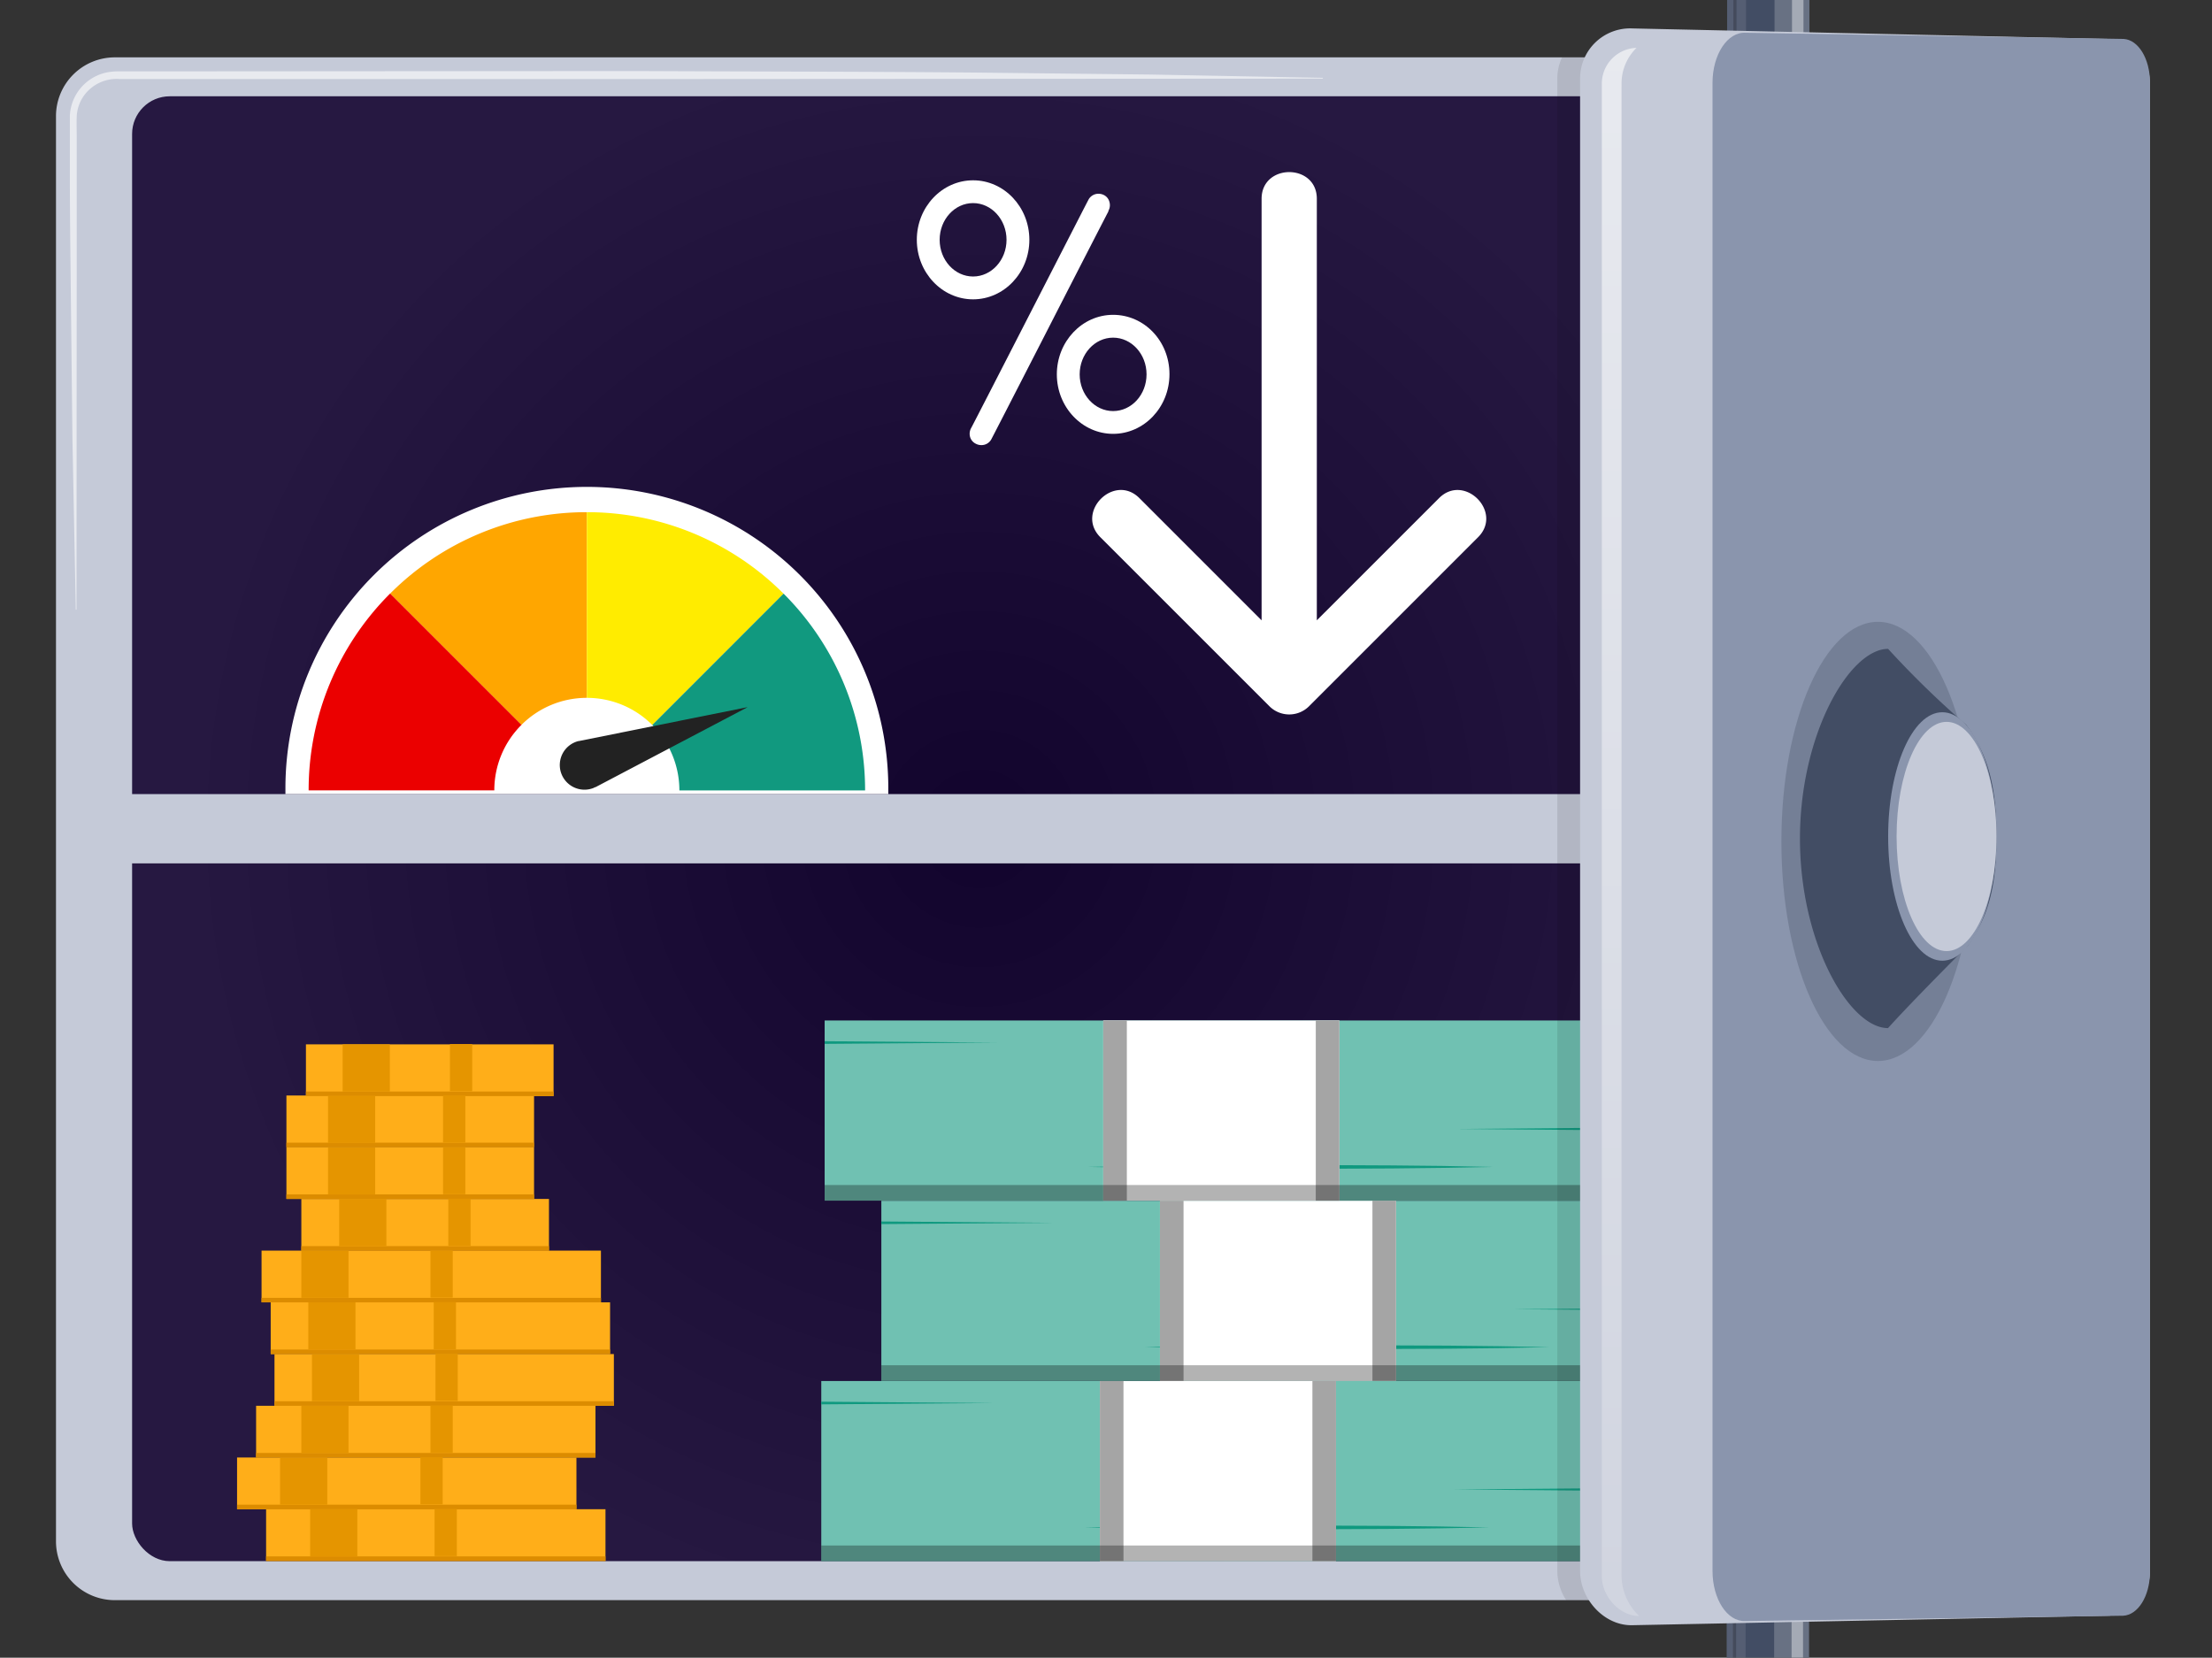 <svg xmlns="http://www.w3.org/2000/svg" xmlns:xlink="http://www.w3.org/1999/xlink" viewBox="0 0 467 350"><rect x="0" y="0" width="467" height="350" fill="#333333" stroke="none"/><defs><style>.cls-1{fill:none;}.cls-2{clip-path:url(#clip-path);}.cls-3{clip-path:url(#clip-path-2);}.cls-4{fill:#c5cad8;}.cls-5{fill:url(#radial-gradient);}.cls-12,.cls-17,.cls-18,.cls-19,.cls-6{fill:#fff;}.cls-6{opacity:0.6;}.cls-7{fill:#ffae19;}.cls-8{fill:#dc8c00;}.cls-9{fill:#e59500;}.cls-10{fill:#70c1b2;}.cls-11{fill:#0f997f;}.cls-13{fill:#a5a5a5;}.cls-14{opacity:0.3;}.cls-15,.cls-17{opacity:0.1;}.cls-16{fill:#424d64;}.cls-18,.cls-20{opacity:0.2;}.cls-19{opacity:0.4;}.cls-21{fill:#8a95ad;}.cls-22{fill:#747f96;}.cls-23{fill:url(#linear-gradient);}.cls-24{fill:#ffa600;}.cls-25{fill:#eb0000;}.cls-26{fill:#ffec00;}.cls-27{fill:#11997f;}.cls-28{fill:#222;}</style><clipPath id="clip-path"><rect class="cls-1" x="830.14" y="-3765.88" width="1233.22" height="540"/></clipPath><clipPath id="clip-path-2"><rect class="cls-1" x="-1180.63" y="-4715.54" width="1233.19" height="539.89"/></clipPath><radialGradient id="radial-gradient" cx="206.71" cy="174.98" r="167.17" gradientUnits="userSpaceOnUse"><stop offset="0" stop-color="#12042d"/><stop offset="1" stop-color="#261841"/></radialGradient><linearGradient id="linear-gradient" x1="342.13" y1="341.19" x2="342.13" y2="10.11" gradientUnits="userSpaceOnUse"><stop offset="0" stop-color="#fff" stop-opacity="0.2"/><stop offset="1" stop-color="#fff" stop-opacity="0.6"/></linearGradient></defs><g id="Layer_1" data-name="Layer 1"><path class="cls-4" d="M389.18,337.85H24.24a12.42,12.42,0,0,1-12.42-12.42V24.52A12.42,12.42,0,0,1,24.24,12.11H389.18a12.41,12.41,0,0,1,12.41,12.41V325.43C401.59,332.29,512.4,337.85,389.18,337.85Z"/><rect class="cls-5" x="27.89" y="20.33" width="357.64" height="309.29" rx="7.95"/><path class="cls-6" d="M16,128.72l-.71-36.25-.4-36.25c-.07-6-.13-12.09-.14-18.13l0-9.06c0-1.55,0-3,0-4.61a9.78,9.78,0,0,1,5.56-8.37,9.69,9.69,0,0,1,2.51-.81,14.17,14.17,0,0,1,2.51-.17l9.06,0L134.26,15c24.17.12,48.34.1,72.51.33l36.25.41,36.26.69v.17l-145,.09h-109a8.51,8.51,0,0,0-7.68,3.68A8.31,8.31,0,0,0,16.2,24.5c-.05,1.5,0,3,0,4.53V56.22l-.05,72.5Z"/><rect class="cls-4" x="25.47" y="167.66" width="365.59" height="14.63"/><rect class="cls-7" x="56.18" y="318.65" width="71.65" height="10.92"/><rect class="cls-8" x="56.18" y="328.61" width="71.65" height="0.96"/><rect class="cls-7" x="50.05" y="307.73" width="71.65" height="10.92"/><rect class="cls-8" x="50.05" y="317.69" width="71.65" height="0.96"/><rect class="cls-7" x="54.07" y="296.81" width="71.65" height="10.92"/><rect class="cls-8" x="54.07" y="306.77" width="71.65" height="0.96"/><rect class="cls-7" x="57.95" y="285.89" width="71.65" height="10.92"/><rect class="cls-8" x="57.95" y="295.85" width="71.65" height="0.96"/><rect class="cls-7" x="57.15" y="274.97" width="71.65" height="10.92"/><rect class="cls-8" x="57.15" y="284.93" width="71.65" height="0.96"/><rect class="cls-7" x="55.22" y="264.05" width="71.65" height="10.92"/><rect class="cls-8" x="55.22" y="274.02" width="71.65" height="0.96"/><rect class="cls-7" x="63.62" y="253.14" width="52.28" height="10.92"/><rect class="cls-8" x="63.62" y="263.1" width="52.28" height="0.96"/><rect class="cls-7" x="60.47" y="242.22" width="52.28" height="10.92"/><rect class="cls-8" x="60.47" y="252.18" width="52.28" height="0.96"/><rect class="cls-7" x="60.47" y="231.3" width="52.28" height="10.92"/><rect class="cls-8" x="60.47" y="241.26" width="52.28" height="0.96"/><rect class="cls-7" x="64.59" y="220.5" width="52.28" height="10.92"/><rect class="cls-8" x="64.59" y="230.46" width="52.28" height="0.96"/><rect class="cls-9" x="72.34" y="220.5" width="9.96" height="9.96"/><rect class="cls-9" x="69.25" y="231.36" width="9.96" height="9.96"/><rect class="cls-9" x="69.25" y="242.25" width="9.96" height="9.96"/><rect class="cls-9" x="71.61" y="253.15" width="9.96" height="9.96"/><rect class="cls-9" x="63.62" y="264.05" width="9.96" height="9.96"/><rect class="cls-9" x="65.09" y="274.97" width="9.96" height="9.96"/><rect class="cls-9" x="65.86" y="285.89" width="9.96" height="9.96"/><rect class="cls-9" x="63.62" y="296.81" width="9.96" height="9.96"/><rect class="cls-9" x="59.13" y="307.73" width="9.96" height="9.96"/><rect class="cls-9" x="65.48" y="318.65" width="9.96" height="9.96"/><rect class="cls-9" x="94.99" y="220.44" width="4.7" height="9.96"/><rect class="cls-9" x="93.54" y="231.3" width="4.7" height="9.96"/><rect class="cls-9" x="93.54" y="242.19" width="4.7" height="9.96"/><rect class="cls-9" x="94.65" y="253.09" width="4.7" height="9.96"/><rect class="cls-9" x="90.88" y="264" width="4.7" height="9.96"/><rect class="cls-9" x="91.57" y="274.91" width="4.7" height="9.96"/><rect class="cls-9" x="91.94" y="285.83" width="4.7" height="9.96"/><rect class="cls-9" x="90.88" y="296.75" width="4.7" height="9.96"/><rect class="cls-9" x="88.76" y="307.67" width="4.7" height="9.96"/><rect class="cls-9" x="91.75" y="318.59" width="4.7" height="9.96"/><rect class="cls-10" x="173.39" y="291.58" width="167.04" height="38.04"/><polygon class="cls-11" points="173.39 295.95 209.84 296.23 173.39 296.51 173.39 295.95"/><polygon class="cls-11" points="229 322.49 239.68 322.29 250.36 322.17 271.73 322.07 293.1 322.17 303.78 322.29 314.46 322.49 303.78 322.69 293.1 322.81 271.73 322.91 250.36 322.81 239.68 322.69 229 322.49"/><polygon class="cls-11" points="306.86 314.48 340.43 314.2 340.43 314.76 306.86 314.48"/><rect class="cls-12" x="232.21" y="291.58" width="49.85" height="38.04"/><rect class="cls-13" x="232.21" y="291.56" width="4.98" height="38.06"/><rect class="cls-13" x="277.08" y="291.56" width="4.98" height="38.06"/><rect class="cls-14" x="173.39" y="326.31" width="167.04" height="3.31"/><rect class="cls-10" x="186.07" y="253.52" width="167.04" height="38.04"/><polygon class="cls-11" points="186.07 257.9 222.51 258.18 186.07 258.45 186.07 257.9"/><polygon class="cls-11" points="241.67 284.43 252.35 284.23 263.04 284.12 284.4 284.02 305.77 284.11 316.45 284.23 327.14 284.43 316.45 284.64 305.77 284.76 284.4 284.85 263.04 284.75 252.35 284.64 241.67 284.43"/><polygon class="cls-11" points="319.53 276.43 353.11 276.15 353.11 276.7 319.53 276.43"/><rect class="cls-12" x="244.89" y="253.52" width="49.85" height="38.04"/><rect class="cls-13" x="244.89" y="253.51" width="4.98" height="38.06"/><rect class="cls-13" x="289.75" y="253.51" width="4.98" height="38.06"/><rect class="cls-14" x="186.07" y="288.25" width="167.04" height="3.31"/><rect class="cls-10" x="174.1" y="215.46" width="167.04" height="38.04"/><polygon class="cls-11" points="174.1 219.84 210.54 220.12 174.1 220.4 174.1 219.84"/><polygon class="cls-11" points="229.71 246.38 240.39 246.18 251.07 246.06 272.44 245.96 293.81 246.06 304.49 246.17 315.17 246.38 304.49 246.58 293.81 246.7 272.44 246.8 251.07 246.7 240.39 246.58 229.71 246.38"/><polygon class="cls-11" points="307.57 238.37 341.14 238.09 341.14 238.65 307.57 238.37"/><rect class="cls-12" x="232.92" y="215.46" width="49.85" height="38.04"/><rect class="cls-13" x="232.92" y="215.45" width="4.98" height="38.06"/><rect class="cls-13" x="277.79" y="215.45" width="4.98" height="38.06"/><rect class="cls-14" x="174.1" y="250.2" width="167.04" height="3.31"/><path class="cls-15" d="M389.18,12.11h-59.4a10.56,10.56,0,0,0-1,4.43V331.69a11.43,11.43,0,0,0,1.87,6.16h58.51c123.22,0,12.41-5.56,12.41-12.42V24.52A12.41,12.41,0,0,0,389.18,12.11Z"/><rect class="cls-16" x="364.54" y="341.19" width="17.38" height="8.78"/><rect class="cls-17" x="364.54" y="341.19" width="3.99" height="8.78"/><rect class="cls-18" x="374.56" y="341.19" width="7.37" height="8.78"/><rect class="cls-19" x="378.24" y="341.19" width="2.42" height="8.78"/><rect class="cls-20" x="365.86" y="341.19" width="0.67" height="8.78"/><rect class="cls-16" x="364.63" y="-0.02" width="17.38" height="8.78"/><rect class="cls-17" x="364.63" y="-0.02" width="3.99" height="8.78"/><rect class="cls-18" x="374.64" y="-0.02" width="7.37" height="8.78"/><rect class="cls-19" x="378.33" y="-0.02" width="2.42" height="8.78"/><rect class="cls-20" x="365.95" y="-0.02" width="0.67" height="8.78"/><path class="cls-4" d="M445,341.14l-100.41,2c-5.92.12-11-5.51-11-11.43V16.54A10.57,10.57,0,0,1,344.56,6L445.17,8.22a9.06,9.06,0,0,1,8.7,9.06v314.8A9.07,9.07,0,0,1,445,341.14Z"/><path class="cls-21" d="M448.23,341.14l-79.83,1.12c-3.76.12-6.85-4.65-6.85-10.57V17.49c0-6,3.17-10.8,7-10.57l79.81,1.3c3.09.19,5.53,4.19,5.53,9.06v314.8C453.87,337,451.37,341,448.23,341.14Z"/><ellipse class="cls-22" cx="396.47" cy="177.65" rx="20.38" ry="46.36"/><path class="cls-16" d="M421.49,176.61c0,10.41-1.59,16.7-6,23-6.37,6.4-13,13.15-16.89,17.46-8.16,0-18.59-17.93-18.59-40S390.46,137,398.62,137a199,199,0,0,0,16.52,16.07C419.64,159.28,421.49,165.8,421.49,176.61Z"/><ellipse class="cls-21" cx="410.06" cy="176.61" rx="11.43" ry="26.23"/><ellipse class="cls-4" cx="410.96" cy="176.61" rx="10.55" ry="24.2"/><path class="cls-23" d="M342.34,332.78V17.64a10.53,10.53,0,0,1,3.16-7.53,7.55,7.55,0,0,0-7.32,7.53V332.78c0,4.33,3.79,8.41,7.81,8.41h.08A11.86,11.86,0,0,1,342.34,332.78Z"/><path class="cls-12" d="M217.32,50.63c0-6.93-5.33-12.56-11.88-12.56s-11.88,5.63-11.88,12.56,5.33,12.57,11.88,12.57S217.32,57.56,217.32,50.63Zm-11.88-7.75c3.89,0,7.06,3.48,7.06,7.75s-3.17,7.75-7.06,7.75-7.06-3.47-7.06-7.75S201.55,42.88,205.44,42.88Z"/><path class="cls-12" d="M235,66.47c-6.55,0-11.88,5.64-11.88,12.57S228.47,91.6,235,91.6,246.9,86,246.9,79,241.57,66.47,235,66.47Zm0,20.32c-3.89,0-7.06-3.48-7.06-7.75s3.17-7.75,7.06-7.75,7.06,3.47,7.06,7.75S238.91,86.79,235,86.79Z"/><path class="cls-12" d="M234,44.52a2.41,2.41,0,0,0,.22-1.9,2.24,2.24,0,0,0-1.12-1.42,2.54,2.54,0,0,0-1.18-.29,2.38,2.38,0,0,0-2.08,1.18c-.14.24-3.74,7.26-11.36,22.12-6.15,12-13.13,25.59-13.4,26.07l-.05.09a2.5,2.5,0,0,0-.22,1.9A2.28,2.28,0,0,0,206,93.68a2.5,2.5,0,0,0,1.19.3h0a2.36,2.36,0,0,0,2.07-1.18c.14-.24,3.76-7.28,11.4-22.18,6.14-12,13.09-25.53,13.36-26Z"/><path class="cls-12" d="M312.06,113.42l-35.75,35.75a5.92,5.92,0,0,1-8.25,0L232.3,113.42c-5.31-5.32,2.93-13.57,8.25-8.25l25.8,25.8v-89c0-7.5,11.66-7.52,11.66,0v89l25.81-25.8C309.13,99.86,317.38,108.1,312.06,113.42Z"/><path class="cls-12" d="M60.26,167.66c0-.41,0-.82,0-1.22a63.64,63.64,0,0,1,127.28,0c0,.4,0,.81,0,1.22Z"/><path class="cls-24" d="M123.89,108.14h0a58.56,58.56,0,0,0-41.54,17.2l27.72,27.73a19.48,19.48,0,0,1,13.82-5.73h0Z"/><path class="cls-25" d="M82.36,125.32h0a58.59,58.59,0,0,0-17.2,41.55h39.2a19.47,19.47,0,0,1,5.73-13.82h0Z"/><path class="cls-26" d="M123.89,108.14h0a58.53,58.53,0,0,1,41.54,17.21l-27.72,27.72a19.48,19.48,0,0,0-13.82-5.73h0Z"/><path class="cls-27" d="M165.43,125.34h0a58.6,58.6,0,0,1,17.21,41.55H143.43a19.5,19.5,0,0,0-5.72-13.82h0Z"/><path class="cls-28" d="M125.63,166.2h0l.09,0,32.13-16.9h0l-35.62,7.16h-.07a4.91,4.91,0,0,0-.51.15,5.21,5.21,0,0,0,3.49,9.82A3,3,0,0,0,125.63,166.2Z"/></g></svg>